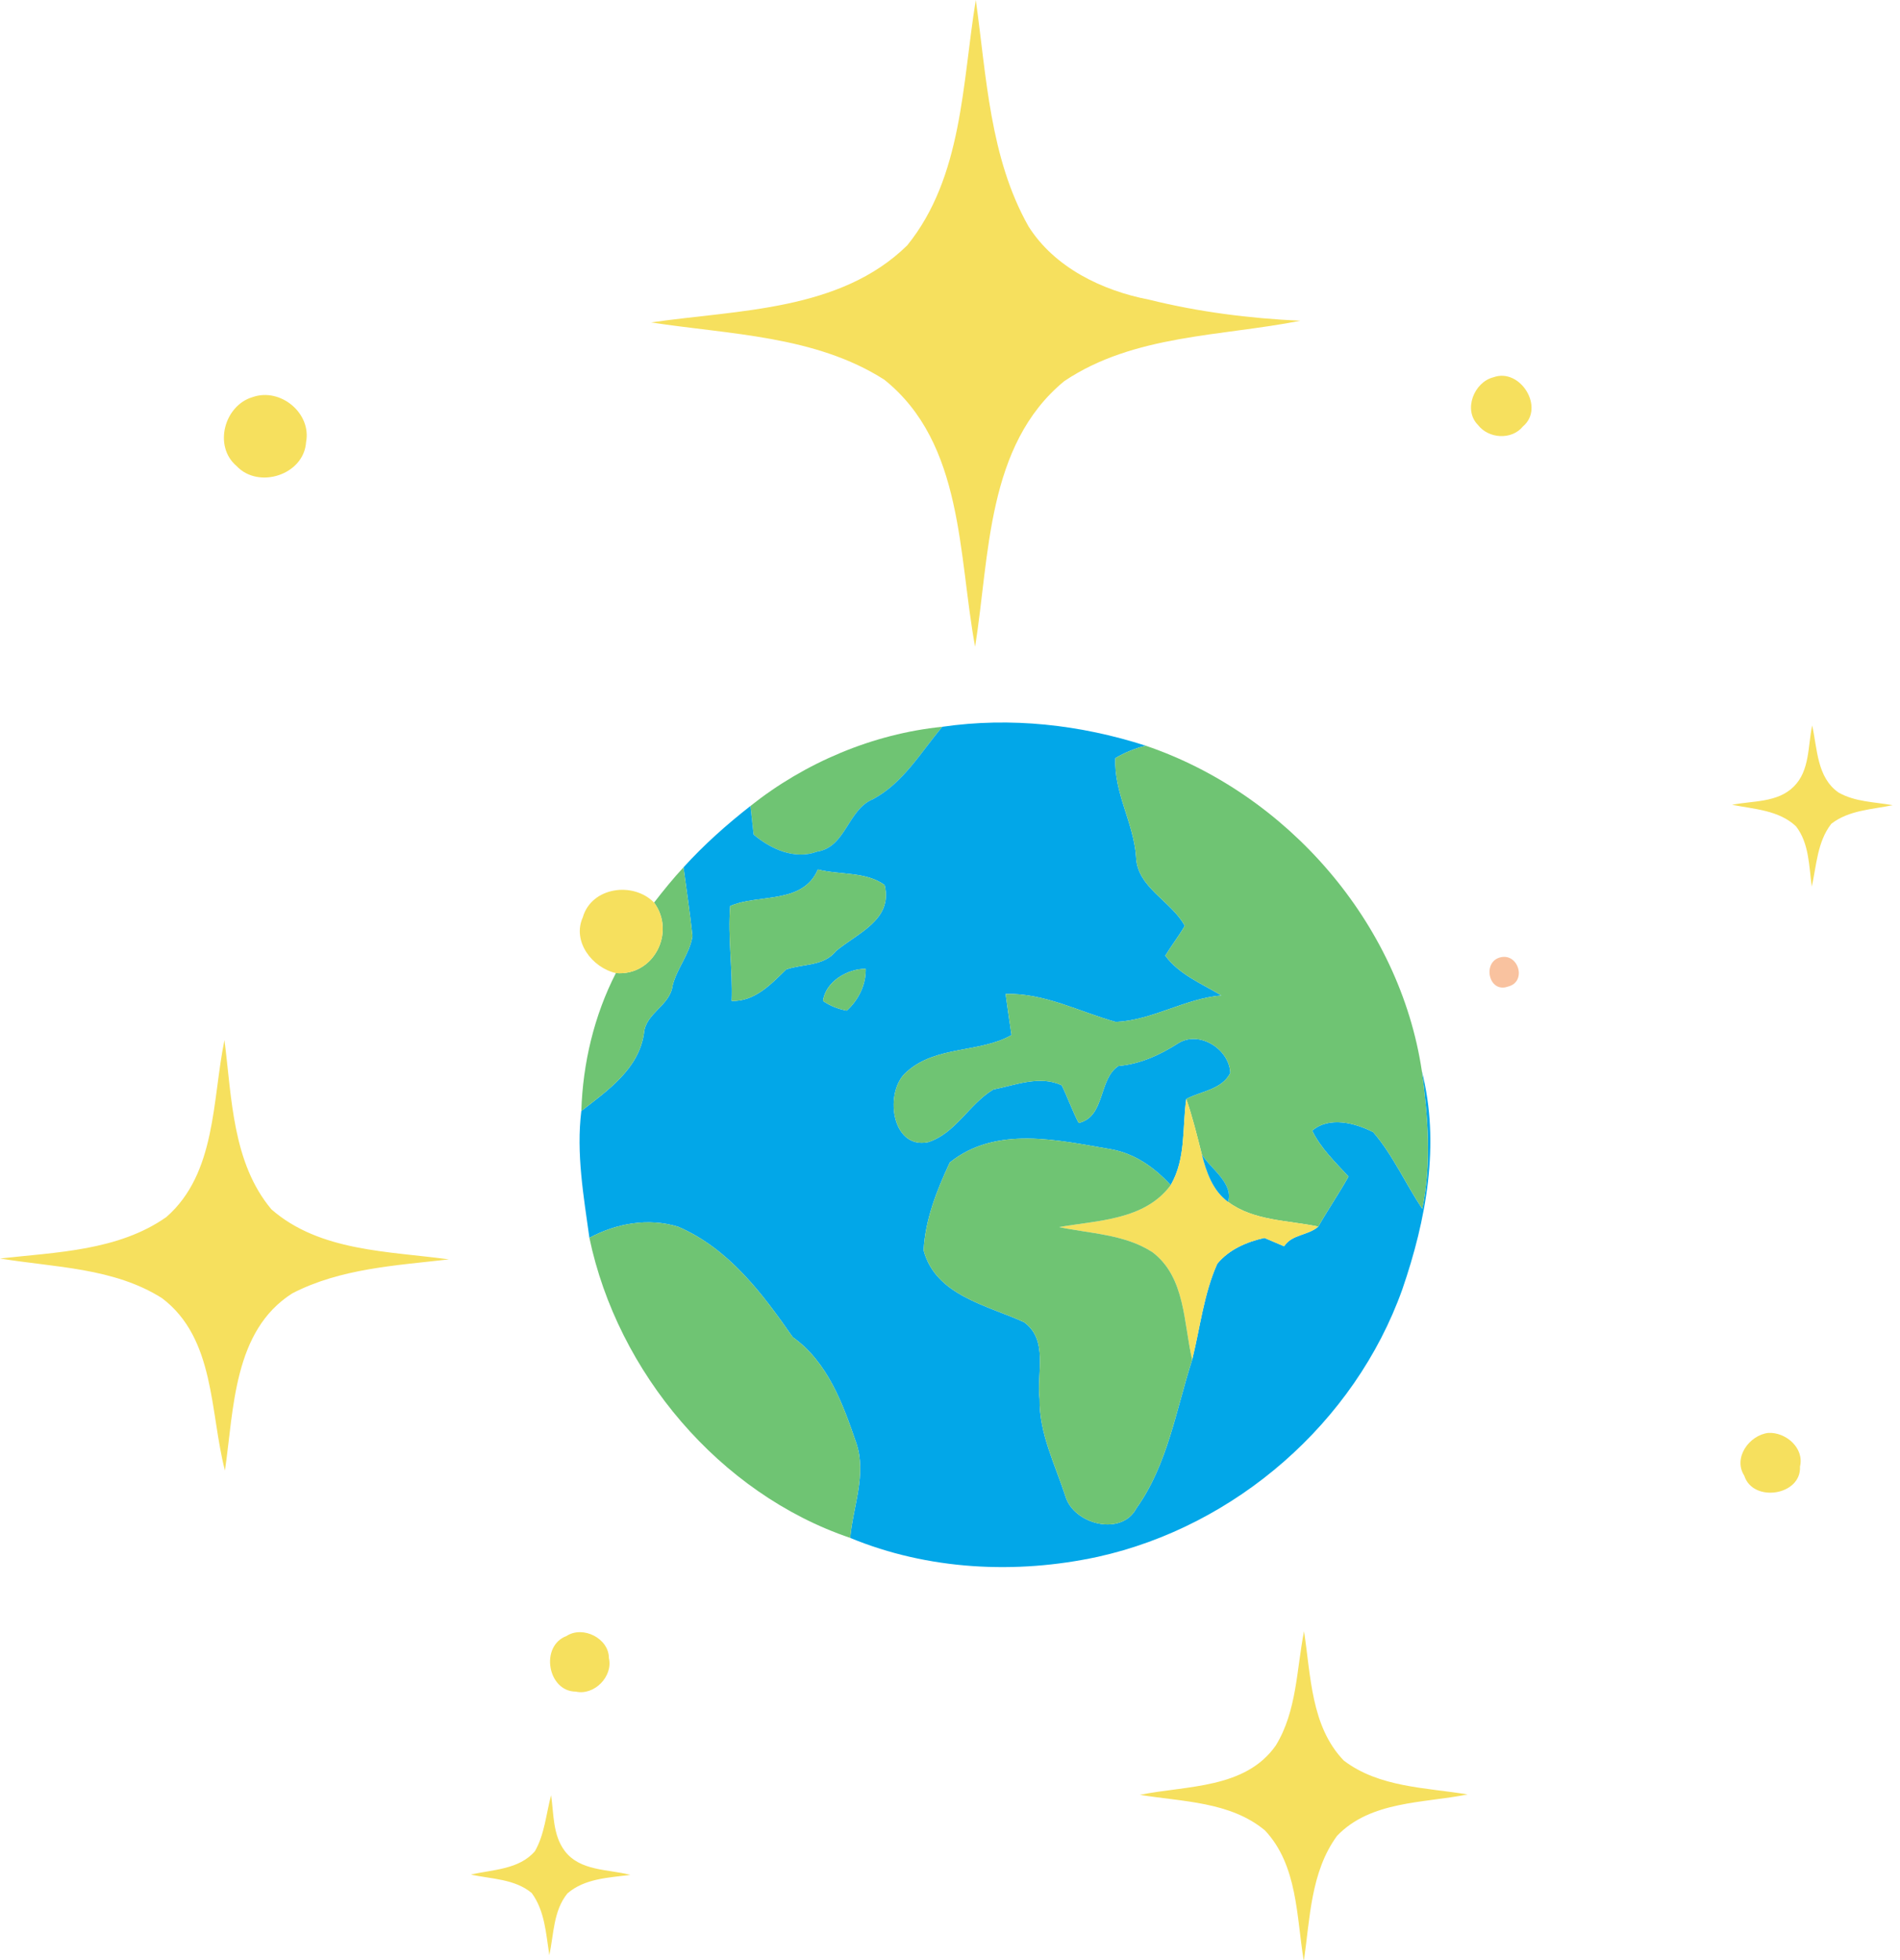 <svg width="193" height="199" viewBox="0 0 193 199" xmlns="http://www.w3.org/2000/svg"><g fill="none"><path d="M99.12,7.10542736e-15 C100.21,7.76 100.53,15.99 104.47,22.98 C107.12,27.18 111.98,29.52 116.73,30.43 C121.76,31.68 126.91,32.33 132.09,32.57 C124.03,34.16 115.16,33.96 108.11,38.7 C100.2,45.2 100.53,56.42 99.05,65.67 C97.33,56.4 97.91,45.02 89.82,38.55 C82.79,34.07 74.13,33.97 66.14,32.74 C75.01,31.45 85.34,31.6 92.16,24.91 C97.79,17.95 97.74,8.43 99.12,7.10542736e-15 Z M151.7,38.31 C154.42,37.32 156.96,41.39 154.7,43.3 C153.56,44.71 151.2,44.55 150.13,43.15 C148.61,41.62 149.73,38.8 151.7,38.31 Z M25.67,40.32 C28.47,39.34 31.66,41.94 31.09,44.9 C30.87,48.22 26.26,49.7 24.03,47.32 C21.65,45.3 22.79,41.16 25.67,40.32 Z" fill="#F6E05E"/><path d="M76.23,81.84 C81.76,77.44 88.67,74.51 95.72,73.8 C93.54,76.38 91.76,79.49 88.7,81.14 C86.09,82.2 85.95,86.02 82.99,86.48 C80.72,87.33 78.27,86.21 76.55,84.74 C76.47,84.01 76.31,82.56 76.23,81.84 Z" fill="#6FC473"/><path d="M95.72,73.8 C102.65,72.79 109.73,73.58 116.38,75.72 C115.29,75.99 114.26,76.41 113.3,76.98 C113.13,80.47 115.16,83.56 115.4,87 C115.5,90.13 118.97,91.47 120.35,94.01 C119.74,95.06 119,96.01 118.37,97.04 C119.79,98.97 122.08,99.88 124.07,101.08 C120.34,101.4 117.08,103.6 113.34,103.77 C109.63,102.74 106.1,100.82 102.15,100.93 C102.34,102.32 102.54,103.71 102.75,105.1 C99.55,106.94 95.07,106.15 92.11,108.83 C89.79,110.73 90.5,116.73 94.26,115.98 C97.06,115.11 98.44,112.1 100.9,110.63 C103.14,110.18 105.62,109.16 107.85,110.2 C108.46,111.45 108.92,112.78 109.57,114.03 C112.3,113.39 111.55,109.59 113.61,108.24 C115.81,108.04 117.79,107.14 119.63,105.97 C121.77,104.56 124.89,106.51 124.97,108.96 C124.1,110.65 122.02,110.79 120.5,111.59 C120.08,114.5 120.49,117.62 118.92,120.34 C117.28,118.56 115.28,117.13 112.86,116.7 C107.45,115.78 101.18,114.27 96.48,118.04 C95.17,120.85 93.98,123.83 93.82,126.96 C95.03,131.53 100.26,132.54 104.01,134.25 C106.54,136.07 105.28,139.43 105.6,142.05 C105.55,145.54 107.17,148.7 108.23,151.94 C109.06,154.78 113.91,156.04 115.43,153.16 C118.62,148.7 119.45,143.18 121.1,138.07 C121.91,134.82 122.27,131.4 123.65,128.32 C124.85,126.87 126.64,126.1 128.44,125.7 C128.94,125.92 129.94,126.34 130.44,126.55 C131.23,125.32 132.87,125.47 133.91,124.55 C134.89,122.83 136.01,121.2 136.98,119.47 C135.64,118.01 134.17,116.61 133.29,114.81 C135.04,113.32 137.65,114.03 139.49,114.96 C141.5,117.3 142.76,120.18 144.47,122.74 C145.43,118.12 145.05,113.39 144.43,108.76 C146.31,116.14 144.88,123.87 142.44,130.94 C137.61,144.46 125.51,154.98 111.52,158.08 C103.21,159.88 94.26,159.43 86.36,156.16 C86.65,152.96 88.05,149.71 86.98,146.53 C85.62,142.55 84.08,138.31 80.52,135.77 C77.43,131.33 74.02,126.78 68.9,124.57 C65.87,123.63 62.62,124.22 59.87,125.69 C59.28,121.43 58.52,117.11 59.05,112.81 C61.71,110.74 64.88,108.55 65.41,104.94 C65.57,102.85 68.06,102.14 68.32,100.08 C68.77,98.31 70.06,96.86 70.34,95.06 C70.09,92.72 69.74,90.39 69.43,88.07 C71.5,85.79 73.8,83.74 76.23,81.84 C76.31,82.56 76.47,84.01 76.55,84.74 C78.27,86.21 80.72,87.33 82.99,86.48 C85.95,86.02 86.09,82.2 88.7,81.14 C91.76,79.49 93.54,76.38 95.72,73.8 M74.17,92 C73.91,95.19 74.44,98.43 74.32,101.64 C76.69,101.7 78.3,99.95 79.86,98.44 C81.55,97.85 83.68,98.13 84.91,96.58 C87.06,94.76 90.73,93.42 89.86,89.87 C87.98,88.48 85.29,88.86 83.08,88.29 C81.54,91.87 77.04,90.74 74.17,92 M83.6,101.64 C84.33,102.14 85.14,102.46 86.02,102.62 C87.2,101.54 87.97,100 87.94,98.38 C86.11,98.35 83.85,99.67 83.6,101.64 Z" fill="#02A7E8"/><path d="M184.08,73.67 C184.61,76.03 184.55,78.93 186.75,80.47 C188.42,81.43 190.41,81.43 192.26,81.76 C190.14,82.2 187.81,82.26 186.02,83.65 C184.6,85.48 184.52,87.86 184.04,90.03 C183.75,87.96 183.78,85.64 182.44,83.91 C180.7,82.26 178.16,82.16 175.94,81.72 C178.05,81.3 180.56,81.52 182.21,79.87 C183.85,78.25 183.63,75.76 184.08,73.67 Z" fill="#F6E05E"/><path d="M113.3,76.98 C114.26,76.41 115.29,75.99 116.38,75.72 C130.73,80.59 142.18,93.69 144.43,108.76 C145.05,113.39 145.43,118.12 144.47,122.74 C142.76,120.18 141.5,117.3 139.49,114.96 C137.65,114.03 135.04,113.32 133.29,114.81 C134.17,116.61 135.64,118.01 136.98,119.47 C136.01,121.2 134.89,122.83 133.91,124.55 C130.85,123.9 127.34,123.98 124.75,122.04 C125.31,120.14 122.99,118.7 122.08,117.22 C121.6,115.33 121.14,113.43 120.5,111.59 C122.02,110.79 124.1,110.65 124.97,108.96 C124.89,106.51 121.77,104.56 119.63,105.97 C117.79,107.14 115.81,108.04 113.61,108.24 C111.55,109.59 112.3,113.39 109.57,114.03 C108.92,112.78 108.46,111.45 107.85,110.2 C105.62,109.16 103.14,110.18 100.9,110.63 C98.44,112.1 97.06,115.11 94.26,115.98 C90.5,116.73 89.79,110.73 92.11,108.83 C95.07,106.15 99.55,106.94 102.75,105.1 C102.54,103.71 102.34,102.32 102.15,100.93 C106.1,100.82 109.63,102.74 113.34,103.77 C117.08,103.6 120.34,101.4 124.07,101.08 C122.08,99.88 119.79,98.97 118.37,97.04 C119,96.01 119.74,95.06 120.35,94.01 C118.97,91.47 115.5,90.13 115.4,87 C115.16,83.56 113.13,80.47 113.3,76.98 Z M66.44,91.65 C67.39,90.42 68.37,89.21 69.43,88.07 C69.74,90.39 70.09,92.72 70.34,95.06 C70.06,96.86 68.77,98.31 68.32,100.08 C68.06,102.14 65.57,102.85 65.41,104.94 C64.88,108.55 61.71,110.74 59.05,112.81 C59.2,107.98 60.35,103.12 62.56,98.81 C66.4,99.14 68.67,94.67 66.44,91.65 Z M74.17,92 C77.04,90.74 81.54,91.87 83.08,88.29 C85.29,88.86 87.98,88.48 89.86,89.87 C90.73,93.42 87.06,94.76 84.91,96.58 C83.68,98.13 81.55,97.85 79.86,98.44 C78.3,99.95 76.69,101.7 74.32,101.64 C74.44,98.43 73.91,95.19 74.17,92 Z" fill="#6FC473"/><path d="M59.2,93.15 C60.08,90.07 64.31,89.48 66.44,91.65 C68.67,94.67 66.4,99.14 62.56,98.81 C60.15,98.26 58.1,95.59 59.2,93.15 Z" fill="#F6E05E"/><path d="M152.41,97.21 C154.25,96.75 155.13,99.7 153.18,100.18 C151.21,100.89 150.53,97.66 152.41,97.21 Z" fill="#F9C29F"/><path d="M83.6,101.64 C83.85,99.67 86.11,98.35 87.94,98.38 C87.97,100 87.2,101.54 86.02,102.62 C85.14,102.46 84.33,102.14 83.6,101.64 Z" fill="#6FC473"/><path d="M16.9,123.58 C21.98,119.13 21.55,111.7 22.8,105.61 C23.55,111.45 23.59,118.05 27.57,122.8 C32.48,127.09 39.47,127.04 45.6,127.88 C40.22,128.5 34.58,128.8 29.69,131.33 C23.7,135.13 23.76,143.08 22.85,149.32 C21.31,143.4 21.87,135.91 16.46,131.82 C11.57,128.72 5.55,128.7 -1.42108547e-14,127.79 C5.72,127.15 12.02,127.01 16.9,123.58 Z M120.5,111.59 C121.14,113.43 121.6,115.33 122.08,117.22 C122.53,119 123.19,120.92 124.75,122.04 C127.34,123.98 130.85,123.9 133.91,124.55 C132.87,125.47 131.23,125.32 130.44,126.55 C129.94,126.34 128.94,125.92 128.44,125.7 C126.64,126.1 124.85,126.87 123.65,128.32 C122.27,131.4 121.91,134.82 121.1,138.07 C120.22,134.35 120.43,129.71 117.08,127.16 C114.26,125.32 110.76,125.27 107.58,124.6 C111.53,123.91 116.28,123.9 118.92,120.34 C120.49,117.62 120.08,114.5 120.5,111.59 Z" fill="#F6E05E"/><path d="M96.48,118.04 C101.18,114.27 107.45,115.78 112.86,116.7 C115.28,117.13 117.28,118.56 118.92,120.34 C116.28,123.9 111.53,123.91 107.58,124.6 C110.76,125.27 114.26,125.32 117.08,127.16 C120.43,129.71 120.22,134.35 121.1,138.07 C119.45,143.18 118.62,148.7 115.43,153.16 C113.91,156.04 109.06,154.78 108.23,151.94 C107.17,148.7 105.55,145.54 105.6,142.05 C105.28,139.43 106.54,136.07 104.01,134.25 C100.26,132.54 95.03,131.53 93.82,126.96 C93.98,123.83 95.17,120.85 96.48,118.04 Z" fill="#6FC473"/><path d="M122.08,117.22 C122.99,118.7 125.31,120.14 124.75,122.04 C123.19,120.92 122.53,119 122.08,117.22 Z" fill="#02A7E8"/><path d="M59.87,125.69 C62.62,124.22 65.87,123.63 68.9,124.57 C74.02,126.78 77.43,131.33 80.52,135.77 C84.08,138.31 85.62,142.55 86.98,146.53 C88.05,149.71 86.65,152.96 86.36,156.16 C73.1,151.67 62.73,139.37 59.87,125.69 Z" fill="#6FC473"/><path d="M179.62,145.5 C181.37,145.4 183.3,147.01 182.84,148.92 C183,151.86 178.06,152.62 177.18,149.84 C176.02,148.04 177.68,145.73 179.62,145.5 Z M57.55,166.12 C59.21,165.04 61.85,166.36 61.85,168.36 C62.29,170.22 60.37,172.19 58.49,171.77 C55.63,171.76 54.82,167.14 57.55,166.12 Z M129.6,177.23 C131.73,173.75 131.7,169.54 132.46,165.64 C133.16,170.13 133.15,175.29 136.5,178.77 C140.08,181.5 144.82,181.51 149.08,182.21 C144.58,183.11 139.24,182.85 135.82,186.41 C133.13,190.07 133.07,194.83 132.44,199.15 C131.69,194.63 131.83,189.41 128.49,185.86 C124.95,182.92 120.1,182.96 115.79,182.25 C120.54,181.29 126.5,181.66 129.6,177.23 Z M54.34,187.97 C55.33,186.23 55.47,184.19 55.98,182.29 C56.26,184.2 56.14,186.31 57.36,187.94 C58.92,190.01 61.77,189.79 64.04,190.38 C61.85,190.66 59.39,190.74 57.64,192.26 C56.2,194.03 56.26,196.4 55.8,198.53 C55.46,196.37 55.35,194.04 54.01,192.22 C52.28,190.78 49.91,190.8 47.83,190.35 C50.05,189.83 52.72,189.85 54.34,187.97 Z" fill="#F6E05E"/></g></svg>